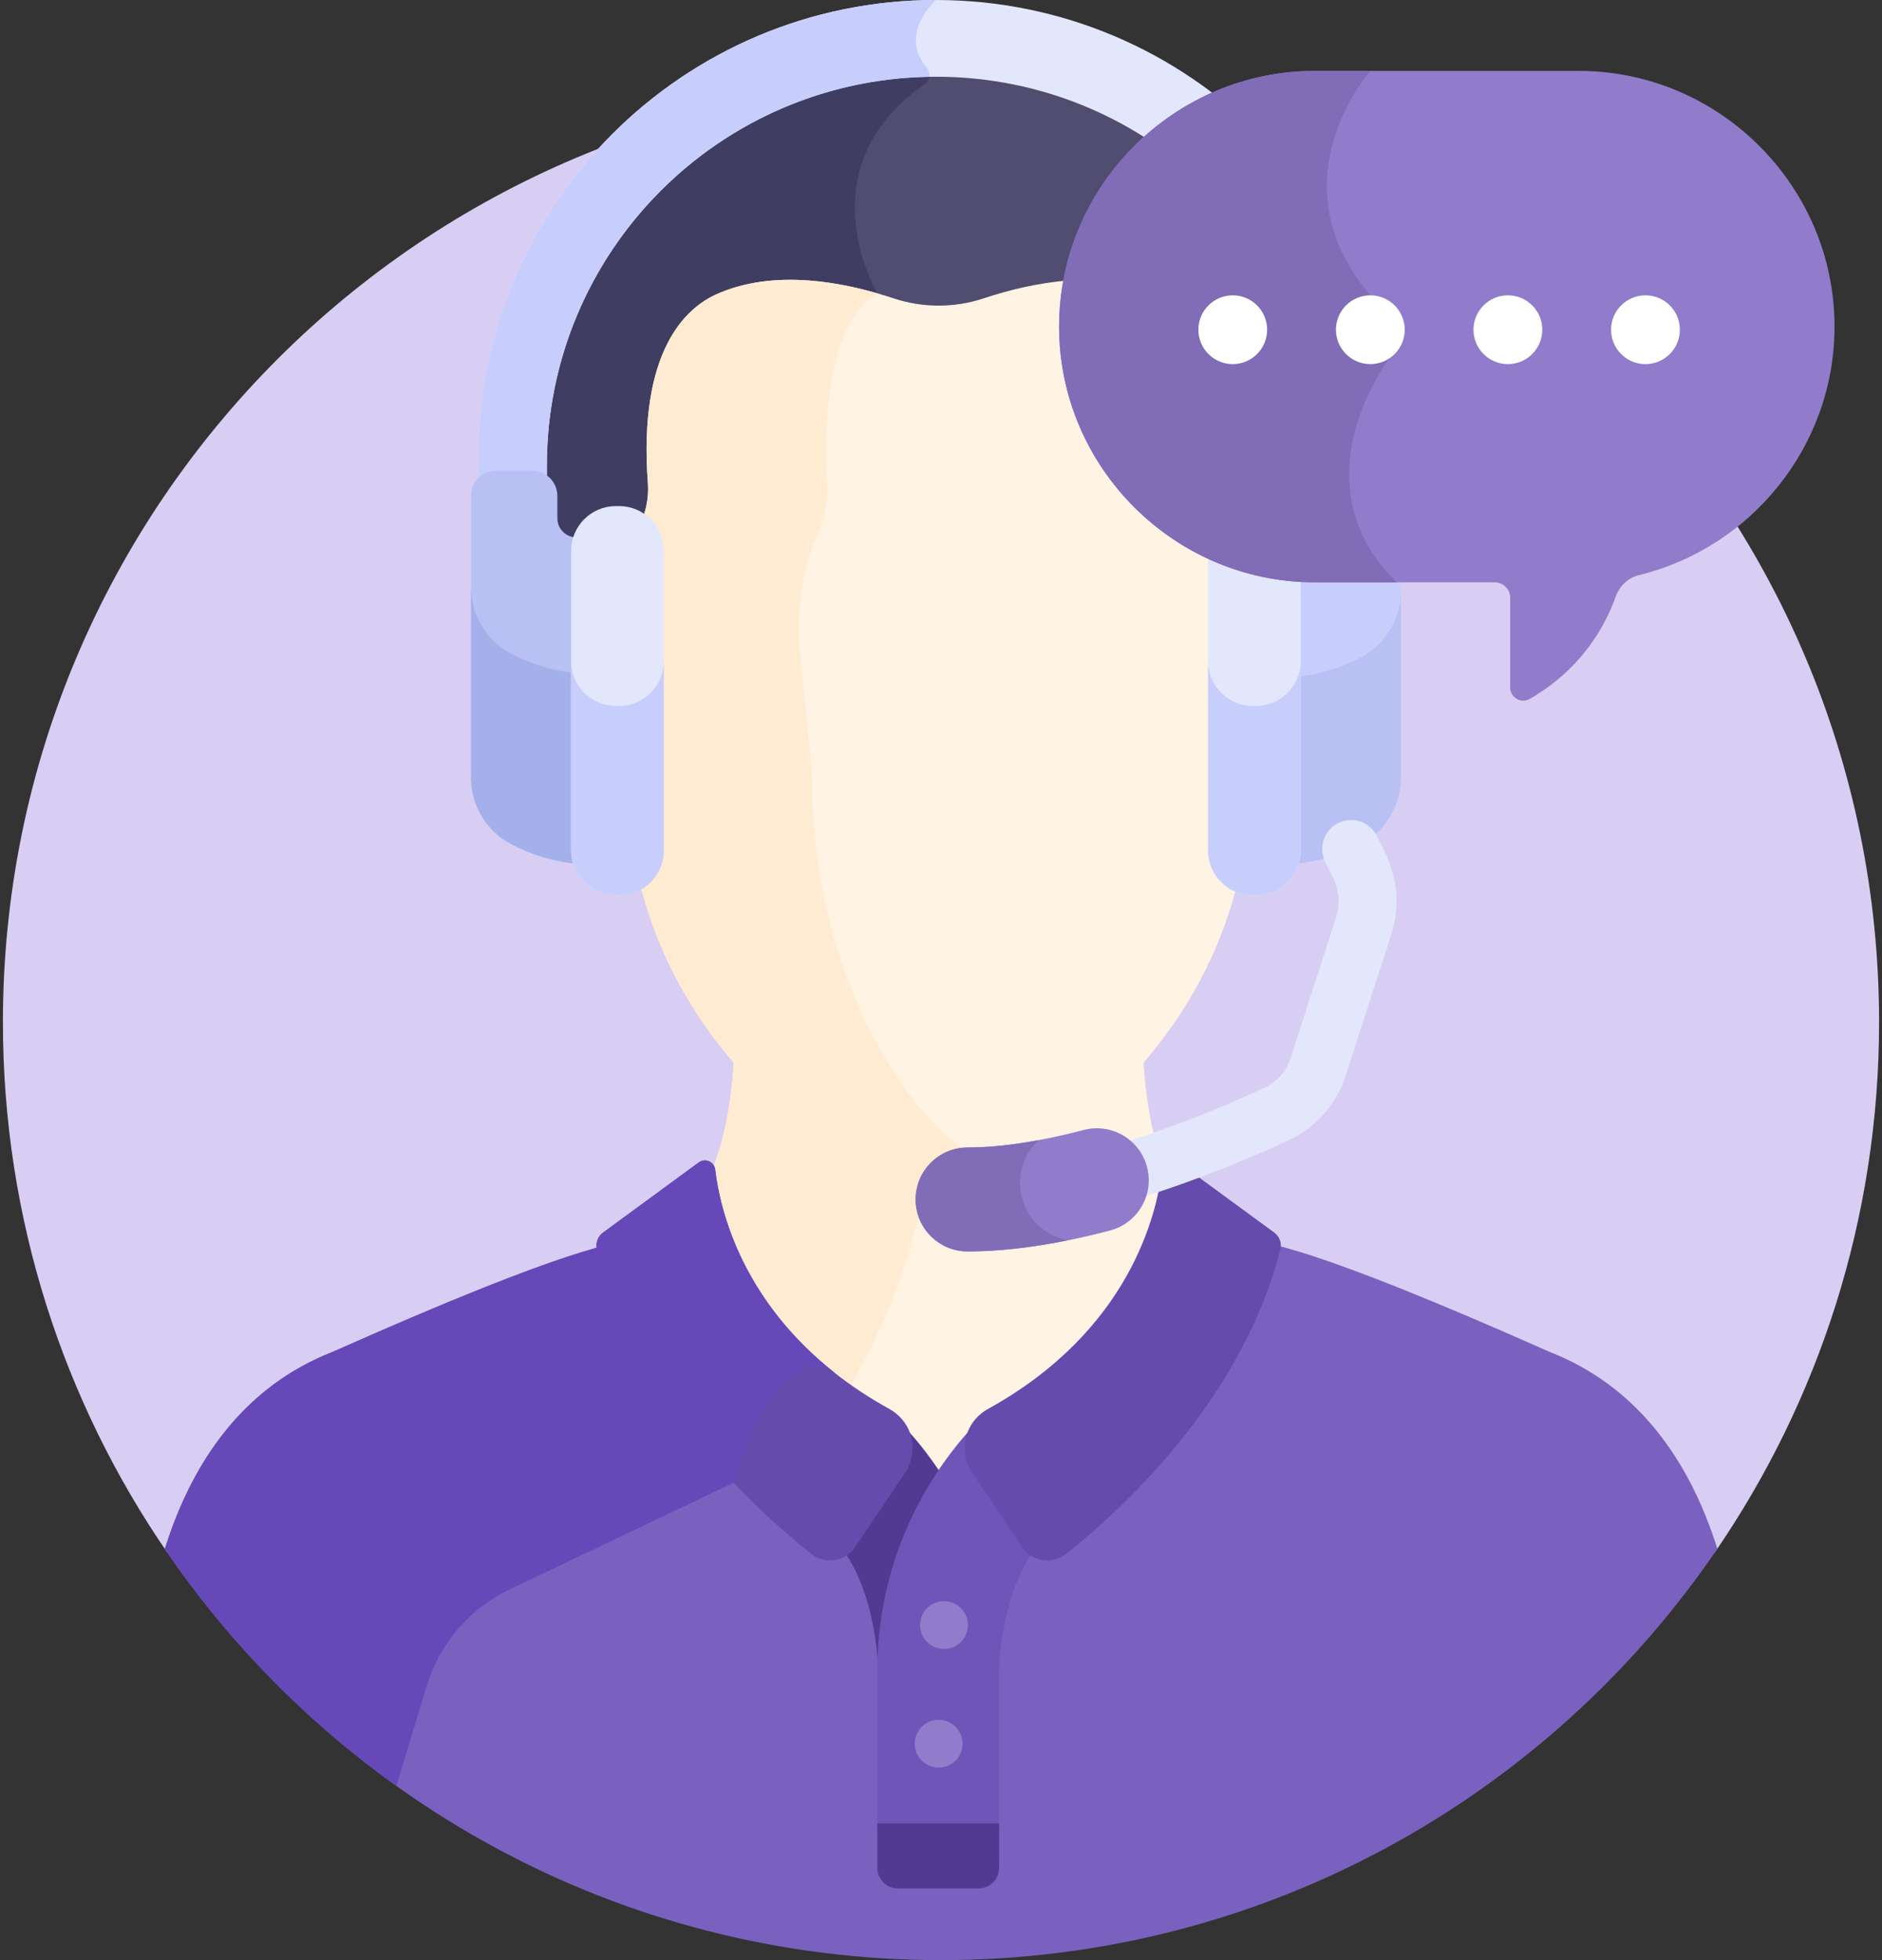 <svg width="96" height="100" viewBox="0 0 96 100" fill="none" xmlns="http://www.w3.org/2000/svg">
<rect x="0" y="0" width="96" height="100" fill="#333333" stroke="none"/>
<path d="M87.465 79.211C92.754 71.514 95.851 62.194 95.851 52.149C95.851 25.721 74.427 4.297 48 4.297C21.572 4.297 0.149 25.721 0.149 52.149C0.149 62.198 3.249 71.522 8.542 79.221L87.465 79.211Z" fill="#D8CEF3"/>
<path d="M47.741 3.62C36.635 3.62 27.6 12.655 27.6 23.761C27.626 24.148 27.529 24.357 27.722 24.497C27.981 24.683 28.135 24.983 28.135 25.3V26.441C28.135 27.477 29.361 27.998 29.524 27.492C29.935 26.214 31.074 26.106 31.551 26.114C31.565 26.114 31.579 26.115 31.594 26.114C31.987 26.116 32.367 26.234 32.694 26.456C32.853 26.565 33.08 26.491 33.14 26.301C33.319 25.732 33.381 25.155 33.341 24.615C33.133 21.782 33.287 16.803 36.658 15.286C39.666 13.931 42.696 14.87 44.687 15.252C45.812 15.579 47.666 16.367 50.265 15.503C52.709 14.69 56.227 13.992 59.103 15.286C62.467 16.8 62.626 21.766 62.421 24.592C62.384 25.113 62.437 25.638 62.579 26.151C62.629 26.331 62.833 26.419 62.998 26.334C64.039 25.798 65.547 26.215 65.959 27.492C66.004 27.633 66.145 27.717 66.291 27.692C66.903 27.584 67.348 27.058 67.348 26.441V25.299C67.348 24.983 67.502 24.683 67.76 24.497C67.955 24.356 67.857 24.144 67.883 23.761C67.883 12.655 58.847 3.62 47.741 3.62Z" fill="#504D70"/>
<path d="M47.182 4.281C47.398 4.131 47.463 3.855 47.368 3.625C36.434 3.825 27.6 12.78 27.6 23.761C27.626 24.148 27.529 24.357 27.722 24.497C27.981 24.683 28.135 24.983 28.135 25.3V26.441C28.135 27.477 29.361 27.998 29.524 27.492C29.935 26.214 31.074 26.106 31.551 26.114C31.565 26.114 31.579 26.115 31.594 26.114C31.987 26.116 32.367 26.234 32.694 26.456C32.853 26.565 33.08 26.491 33.14 26.301C33.319 25.732 33.381 25.155 33.341 24.615C33.133 21.782 33.287 16.803 36.658 15.286C39.635 13.945 42.632 14.851 44.623 15.239L44.756 14.965C44.756 14.965 40.948 8.616 47.182 4.281Z" fill="#403D62"/>
<path d="M8.406 79.026C17.016 91.685 31.537 100 48 100C64.468 100 78.992 91.68 87.601 79.016C86.421 75.252 84.246 71.568 80.288 69.53L80.289 69.528C80.022 69.4 79.667 69.214 79.05 68.972C66.349 63.326 64.885 63.579 63.598 63.149C63.637 63.188 63.672 63.23 63.697 63.281C63.652 63.662 63.896 63.599 63.001 65.899C61.147 70.5 57.776 74.54 53.869 77.63C53.474 77.941 52.928 77.962 52.51 77.683C51.836 77.233 50.65 81.483 50.715 82.689C50.737 83.413 50.72 82.552 50.726 92.385C50.726 92.772 50.405 93.088 50.011 93.088C49.977 93.088 45.876 93.088 46 93.088C45.606 93.088 45.285 92.772 45.285 92.385C45.291 82.552 45.274 83.412 45.297 82.689C45.297 82.68 45.297 82.672 45.296 82.663C45.131 80.537 44.11 77.276 43.501 77.683C43.083 77.962 42.536 77.941 42.142 77.63C38.235 74.54 34.864 70.5 33.01 65.899C32.115 63.599 32.359 63.662 32.314 63.281C32.34 63.23 32.374 63.188 32.413 63.149C31.125 63.579 29.662 63.326 16.961 68.972C16.344 69.214 15.989 69.4 15.722 69.528L15.723 69.53C11.761 71.57 9.585 75.258 8.406 79.026Z" fill="#7A61C0"/>
<path d="M32.313 63.281C32.339 63.23 32.374 63.188 32.413 63.149C31.125 63.579 29.662 63.326 16.961 68.972C16.344 69.214 15.988 69.4 15.722 69.528L15.723 69.53C11.761 71.57 9.586 75.258 8.407 79.026C11.599 83.72 15.604 87.817 20.22 91.113L21.763 86.023C22.421 83.85 23.964 82.056 26.014 81.079L37.424 75.642V73.085C35.587 70.915 34.056 68.496 33.01 65.899C32.114 63.599 32.359 63.662 32.313 63.281Z" fill="#6648B9"/>
<path d="M36.25 59.907L36.463 61.079L36.469 61.107C36.531 61.377 36.601 61.648 36.678 61.914L36.69 61.954C36.716 62.042 36.743 62.132 36.77 62.221L36.787 62.274C36.817 62.367 36.847 62.461 36.88 62.559L36.891 62.592C37.593 64.651 39.125 67.654 42.439 70.259C43.298 70.934 44.236 71.555 45.229 72.104C45.675 72.35 45.999 72.725 46.168 73.188C46.179 73.218 46.196 73.247 46.218 73.271C46.727 73.844 47.213 74.473 47.663 75.142C47.76 75.286 47.998 75.286 48.095 75.142C48.543 74.475 49.031 73.845 49.543 73.269C49.565 73.244 49.582 73.216 49.593 73.185C49.763 72.723 50.087 72.349 50.531 72.104C57.657 68.162 59.19 62.352 59.516 59.865C58.644 57.867 58.365 55.399 58.3 53.504C57.247 54.73 56.143 55.755 55.087 56.575C53.031 58.171 50.494 59.039 47.88 59.039C45.267 59.039 42.729 58.171 40.673 56.575C39.617 55.755 38.513 54.73 37.46 53.504C37.395 55.399 37.116 57.868 36.244 59.865L36.25 59.907Z" fill="#FFF3E4"/>
<path d="M40.673 56.574C39.618 55.755 38.513 54.729 37.461 53.503C37.395 55.398 37.117 57.867 36.245 59.865L36.25 59.907L36.463 61.079L36.469 61.107C36.531 61.377 36.601 61.648 36.678 61.914L36.69 61.954C36.715 62.042 36.743 62.132 36.77 62.221L36.787 62.274C36.817 62.367 36.847 62.461 36.88 62.559L36.891 62.591C37.593 64.651 39.125 67.654 42.439 70.258C42.709 70.471 42.989 70.676 43.275 70.877C46.18 65.984 47.113 61.439 47.412 59.029C44.965 58.931 42.607 58.075 40.673 56.574Z" fill="#FFEBD2"/>
<path d="M64.08 28.647C63.874 28.11 63.629 27.616 63.351 27.18C62.875 26.434 62.65 25.523 62.715 24.613C62.926 21.711 62.752 16.605 59.224 15.018C56.262 13.685 52.666 14.394 50.172 15.223C48.694 15.715 47.067 15.715 45.589 15.223C43.094 14.394 39.499 13.684 36.536 15.018C35.02 15.7 32.549 17.858 33.047 24.636C33.113 25.529 32.886 26.433 32.41 27.18C32.14 27.604 31.901 28.082 31.699 28.601C31.107 30.121 30.916 31.808 31.145 33.479L31.973 39.496C31.973 49.461 38.001 55.218 40.593 57.23C42.662 58.837 45.25 59.722 47.88 59.722C50.511 59.722 53.099 58.837 55.167 57.23C57.759 55.218 63.788 49.46 63.787 39.514L64.615 33.48C64.843 31.826 64.658 30.154 64.08 28.647Z" fill="#FFF3E4"/>
<path d="M47.554 57.23C45.71 55.218 41.422 49.46 41.422 39.496L40.833 33.479C40.67 31.808 40.806 30.121 41.227 28.601C41.371 28.082 41.541 27.604 41.733 27.18C42.072 26.433 42.233 25.529 42.186 24.636C41.832 17.858 43.589 15.7 44.668 15.017C44.697 14.999 44.727 14.982 44.756 14.965C42.335 14.266 39.184 13.826 36.537 15.017C35.02 15.7 32.55 17.858 33.047 24.636C33.113 25.529 32.887 26.433 32.411 27.18C32.141 27.604 31.901 28.082 31.699 28.601C31.108 30.121 30.916 31.808 31.145 33.479L31.973 39.496C31.973 49.46 38.002 55.217 40.594 57.23C42.663 58.837 45.251 59.722 47.881 59.722C48.84 59.722 49.794 59.603 50.719 59.375C49.573 58.979 48.489 58.251 47.554 57.23Z" fill="#FFEBD2"/>
<path d="M48.063 75.274C46.643 73.079 45.243 71.926 45.243 71.926L41.625 77.737C44.231 79.415 44.697 83.513 44.78 84.834C44.996 80.59 46.603 77.365 48.063 75.274Z" fill="#523A92"/>
<path d="M50.963 93.299V85.253C50.963 85.253 51.008 79.75 54.136 77.737L50.518 71.926C50.518 71.926 44.753 76.663 44.753 85.253V93.3H50.963V93.299Z" fill="#6E55B7"/>
<path d="M45.355 71.876C38.14 67.885 36.749 61.943 36.482 59.668C36.435 59.265 35.968 59.065 35.641 59.306L30.757 62.886C30.496 63.078 30.371 63.408 30.45 63.721C32.393 71.456 38.64 77.104 41.394 79.281C42.095 79.835 43.117 79.675 43.616 78.933C44.322 77.885 45.319 76.402 46.143 75.178C46.912 74.035 46.561 72.542 45.355 71.876Z" fill="#644BAC"/>
<path d="M42.6 70.054C37.767 66.255 36.71 61.617 36.482 59.668C36.435 59.265 35.968 59.066 35.641 59.306L30.756 62.887C30.496 63.078 30.371 63.408 30.449 63.721C31.693 68.671 34.698 72.764 37.424 75.642C39.587 68.54 42 69.64 42.6 70.054Z" fill="#6648B9"/>
<path d="M65.004 62.886L60.12 59.306C59.793 59.065 59.326 59.265 59.279 59.668C59.012 61.943 57.621 67.885 50.406 71.876C49.2 72.542 48.849 74.035 49.618 75.178C50.442 76.402 51.439 77.885 52.145 78.933C52.644 79.675 53.666 79.835 54.367 79.281C57.121 77.104 63.368 71.456 65.311 63.721C65.39 63.407 65.265 63.078 65.004 62.886Z" fill="#644BAC"/>
<path d="M49.372 82.907C49.372 83.581 48.826 84.127 48.152 84.127C47.478 84.127 46.932 83.581 46.932 82.907C46.932 82.233 47.478 81.687 48.152 81.687C48.826 81.687 49.372 82.233 49.372 82.907Z" fill="#917CCB"/>
<path d="M49.101 88.959C49.101 89.633 48.554 90.179 47.88 90.179C47.207 90.179 46.66 89.633 46.66 88.959C46.66 88.285 47.207 87.739 47.88 87.739C48.554 87.739 49.101 88.285 49.101 88.959Z" fill="#917CCB"/>
<path d="M44.752 93.028V95.307C44.752 95.878 45.221 96.341 45.799 96.341H49.916C50.494 96.341 50.963 95.878 50.963 95.307V93.028H44.752Z" fill="#523A92"/>
<path d="M47.742 0C34.848 0 24.396 10.452 24.396 23.345V26.12H27.895V23.761C27.895 12.8 36.781 3.914 47.741 3.914C58.703 3.914 67.588 12.8 67.588 23.761V26.12H71.087V23.345C71.087 10.452 60.635 0 47.742 0Z" fill="#E3E7FC"/>
<path d="M24.396 23.345V26.12H27.895V23.761C27.895 12.912 36.599 4.098 47.405 3.919C47.428 3.766 47.389 3.604 47.281 3.475C46.754 2.846 46.153 1.588 47.741 0C34.848 0 24.396 10.452 24.396 23.345Z" fill="#C8CEFC"/>
<path d="M70.174 24.015H68.338C67.629 24.015 67.053 24.59 67.053 25.3V26.441C67.053 27.022 66.551 27.466 65.972 27.414L65.961 27.413C66.033 27.629 66.072 27.858 66.072 28.094V43.398C66.072 43.635 66.033 43.864 65.961 44.079C67.209 43.968 68.382 43.611 69.424 43.059C70.677 42.395 71.458 41.088 71.458 39.669V30.901V29.915V25.3C71.458 24.59 70.883 24.015 70.174 24.015Z" fill="#C8CEFC"/>
<path d="M69.424 33.537C68.413 34.073 67.278 34.423 66.072 34.545V43.398C66.072 43.635 66.033 43.864 65.962 44.079C67.21 43.968 68.382 43.611 69.424 43.059C70.678 42.395 71.458 41.088 71.458 39.669V30.901V30.148C71.458 31.566 70.677 32.873 69.424 33.537Z" fill="#B8C0F4"/>
<path d="M64.074 45.673H63.897C62.646 45.673 61.622 44.649 61.622 43.398V28.094C61.622 26.843 62.646 25.82 63.897 25.82H64.074C65.325 25.82 66.349 26.843 66.349 28.094V43.398C66.349 44.649 65.325 45.673 64.074 45.673Z" fill="#E3E7FC"/>
<path d="M25.309 24.015H27.145C27.855 24.015 28.43 24.59 28.43 25.3V26.441C28.43 27.022 28.932 27.466 29.511 27.414L29.522 27.413C29.45 27.629 29.411 27.858 29.411 28.094V43.398C29.411 43.635 29.45 43.864 29.522 44.079C28.274 43.968 27.101 43.611 26.059 43.059C24.805 42.395 24.025 41.088 24.025 39.669V30.901V29.915V25.3C24.025 24.59 24.6 24.015 25.309 24.015Z" fill="#B8C0F4"/>
<path d="M29.411 34.35C28.204 34.228 27.07 33.877 26.059 33.342C24.805 32.678 24.025 31.371 24.025 29.952V30.901V39.669C24.025 41.088 24.806 42.394 26.059 43.059C27.101 43.611 28.274 43.968 29.522 44.079C29.45 43.864 29.411 43.635 29.411 43.398V34.35H29.411Z" fill="#A4B0EA"/>
<path d="M31.409 45.673H31.586C32.837 45.673 33.861 44.649 33.861 43.398V28.094C33.861 26.843 32.837 25.82 31.586 25.82H31.409C30.158 25.82 29.134 26.843 29.134 28.094V43.398C29.134 44.649 30.158 45.673 31.409 45.673Z" fill="#E3E7FC"/>
<path d="M64.074 36.013H63.897C62.646 36.013 61.622 34.99 61.622 33.739V43.398C61.622 44.649 62.646 45.673 63.897 45.673H64.074C65.325 45.673 66.349 44.65 66.349 43.398V33.739C66.349 34.99 65.325 36.013 64.074 36.013Z" fill="#C8CEFC"/>
<path d="M31.586 36.013H31.409C30.158 36.013 29.134 34.99 29.134 33.739V43.398C29.134 44.649 30.158 45.673 31.409 45.673H31.586C32.837 45.673 33.861 44.65 33.861 43.398V33.739C33.861 34.99 32.837 36.013 31.586 36.013Z" fill="#C8CEFC"/>
<path d="M56.257 60.155C56.018 59.378 56.455 58.554 57.232 58.315C60.172 57.411 62.81 56.281 64.506 55.491C65.133 55.199 65.615 54.653 65.829 53.992L68.151 46.806C68.605 45.401 67.769 44.45 67.595 43.958C67.235 43.229 67.535 42.346 68.264 41.986C68.994 41.626 69.877 41.926 70.237 42.655C70.371 43.075 71.832 44.993 70.954 47.712L68.632 54.898C68.168 56.336 67.117 57.525 65.749 58.162C63.969 58.99 61.197 60.178 58.097 61.13C57.316 61.371 56.495 60.929 56.257 60.155Z" fill="#E3E7FC"/>
<path d="M49.358 63.844C47.893 63.844 46.706 62.657 46.706 61.193C46.706 59.728 47.893 58.541 49.358 58.541C51.032 58.541 53.022 58.241 55.272 57.649C56.689 57.276 58.138 58.123 58.51 59.539C58.883 60.955 58.037 62.405 56.62 62.778C53.93 63.485 51.486 63.844 49.358 63.844Z" fill="#917CCB"/>
<path d="M52.032 60.345C52.032 59.486 52.397 58.713 52.977 58.167C51.649 58.415 50.437 58.541 49.358 58.541C47.893 58.541 46.706 59.728 46.706 61.193C46.706 62.657 47.893 63.844 49.358 63.844C50.898 63.844 52.606 63.653 54.45 63.281C53.072 63.013 52.032 61.801 52.032 60.345Z" fill="#806CB7"/>
<path d="M80.532 3.618H67.069C59.894 3.618 54.024 9.488 54.024 16.664C54.024 23.839 59.894 29.709 67.069 29.709H76.243C76.679 29.709 77.033 30.063 77.033 30.498V35.074C77.033 35.591 77.594 35.914 78.041 35.654C80.56 34.185 81.807 32.142 82.424 30.422C82.616 29.887 83.055 29.474 83.608 29.34C89.311 27.948 93.578 22.78 93.578 16.663C93.578 9.489 87.708 3.618 80.532 3.618Z" fill="#917CCB"/>
<path d="M54.024 16.664C54.024 23.839 59.894 29.709 67.069 29.709H71.243C66.016 24.586 70.87 18.282 70.87 18.282L69.9 15.067C64.909 9.21 69.9 3.624 69.9 3.624L69.89 3.618H67.07C59.894 3.618 54.024 9.489 54.024 16.664Z" fill="#806CB7"/>
<path d="M64.636 16.821C64.636 17.79 63.851 18.576 62.882 18.576C61.913 18.576 61.128 17.79 61.128 16.821C61.128 15.852 61.913 15.067 62.882 15.067C63.851 15.067 64.636 15.852 64.636 16.821Z" fill="white"/>
<path d="M71.654 16.821C71.654 17.79 70.868 18.576 69.899 18.576C68.93 18.576 68.145 17.79 68.145 16.821C68.145 15.852 68.93 15.067 69.899 15.067C70.868 15.067 71.654 15.852 71.654 16.821Z" fill="white"/>
<path d="M78.671 16.821C78.671 17.79 77.886 18.576 76.917 18.576C75.948 18.576 75.162 17.79 75.162 16.821C75.162 15.852 75.948 15.067 76.917 15.067C77.886 15.067 78.671 15.852 78.671 16.821Z" fill="white"/>
<path d="M85.689 16.821C85.689 17.79 84.903 18.576 83.934 18.576C82.965 18.576 82.18 17.79 82.18 16.821C82.18 15.852 82.965 15.067 83.934 15.067C84.903 15.067 85.689 15.852 85.689 16.821Z" fill="white"/>
</svg>

